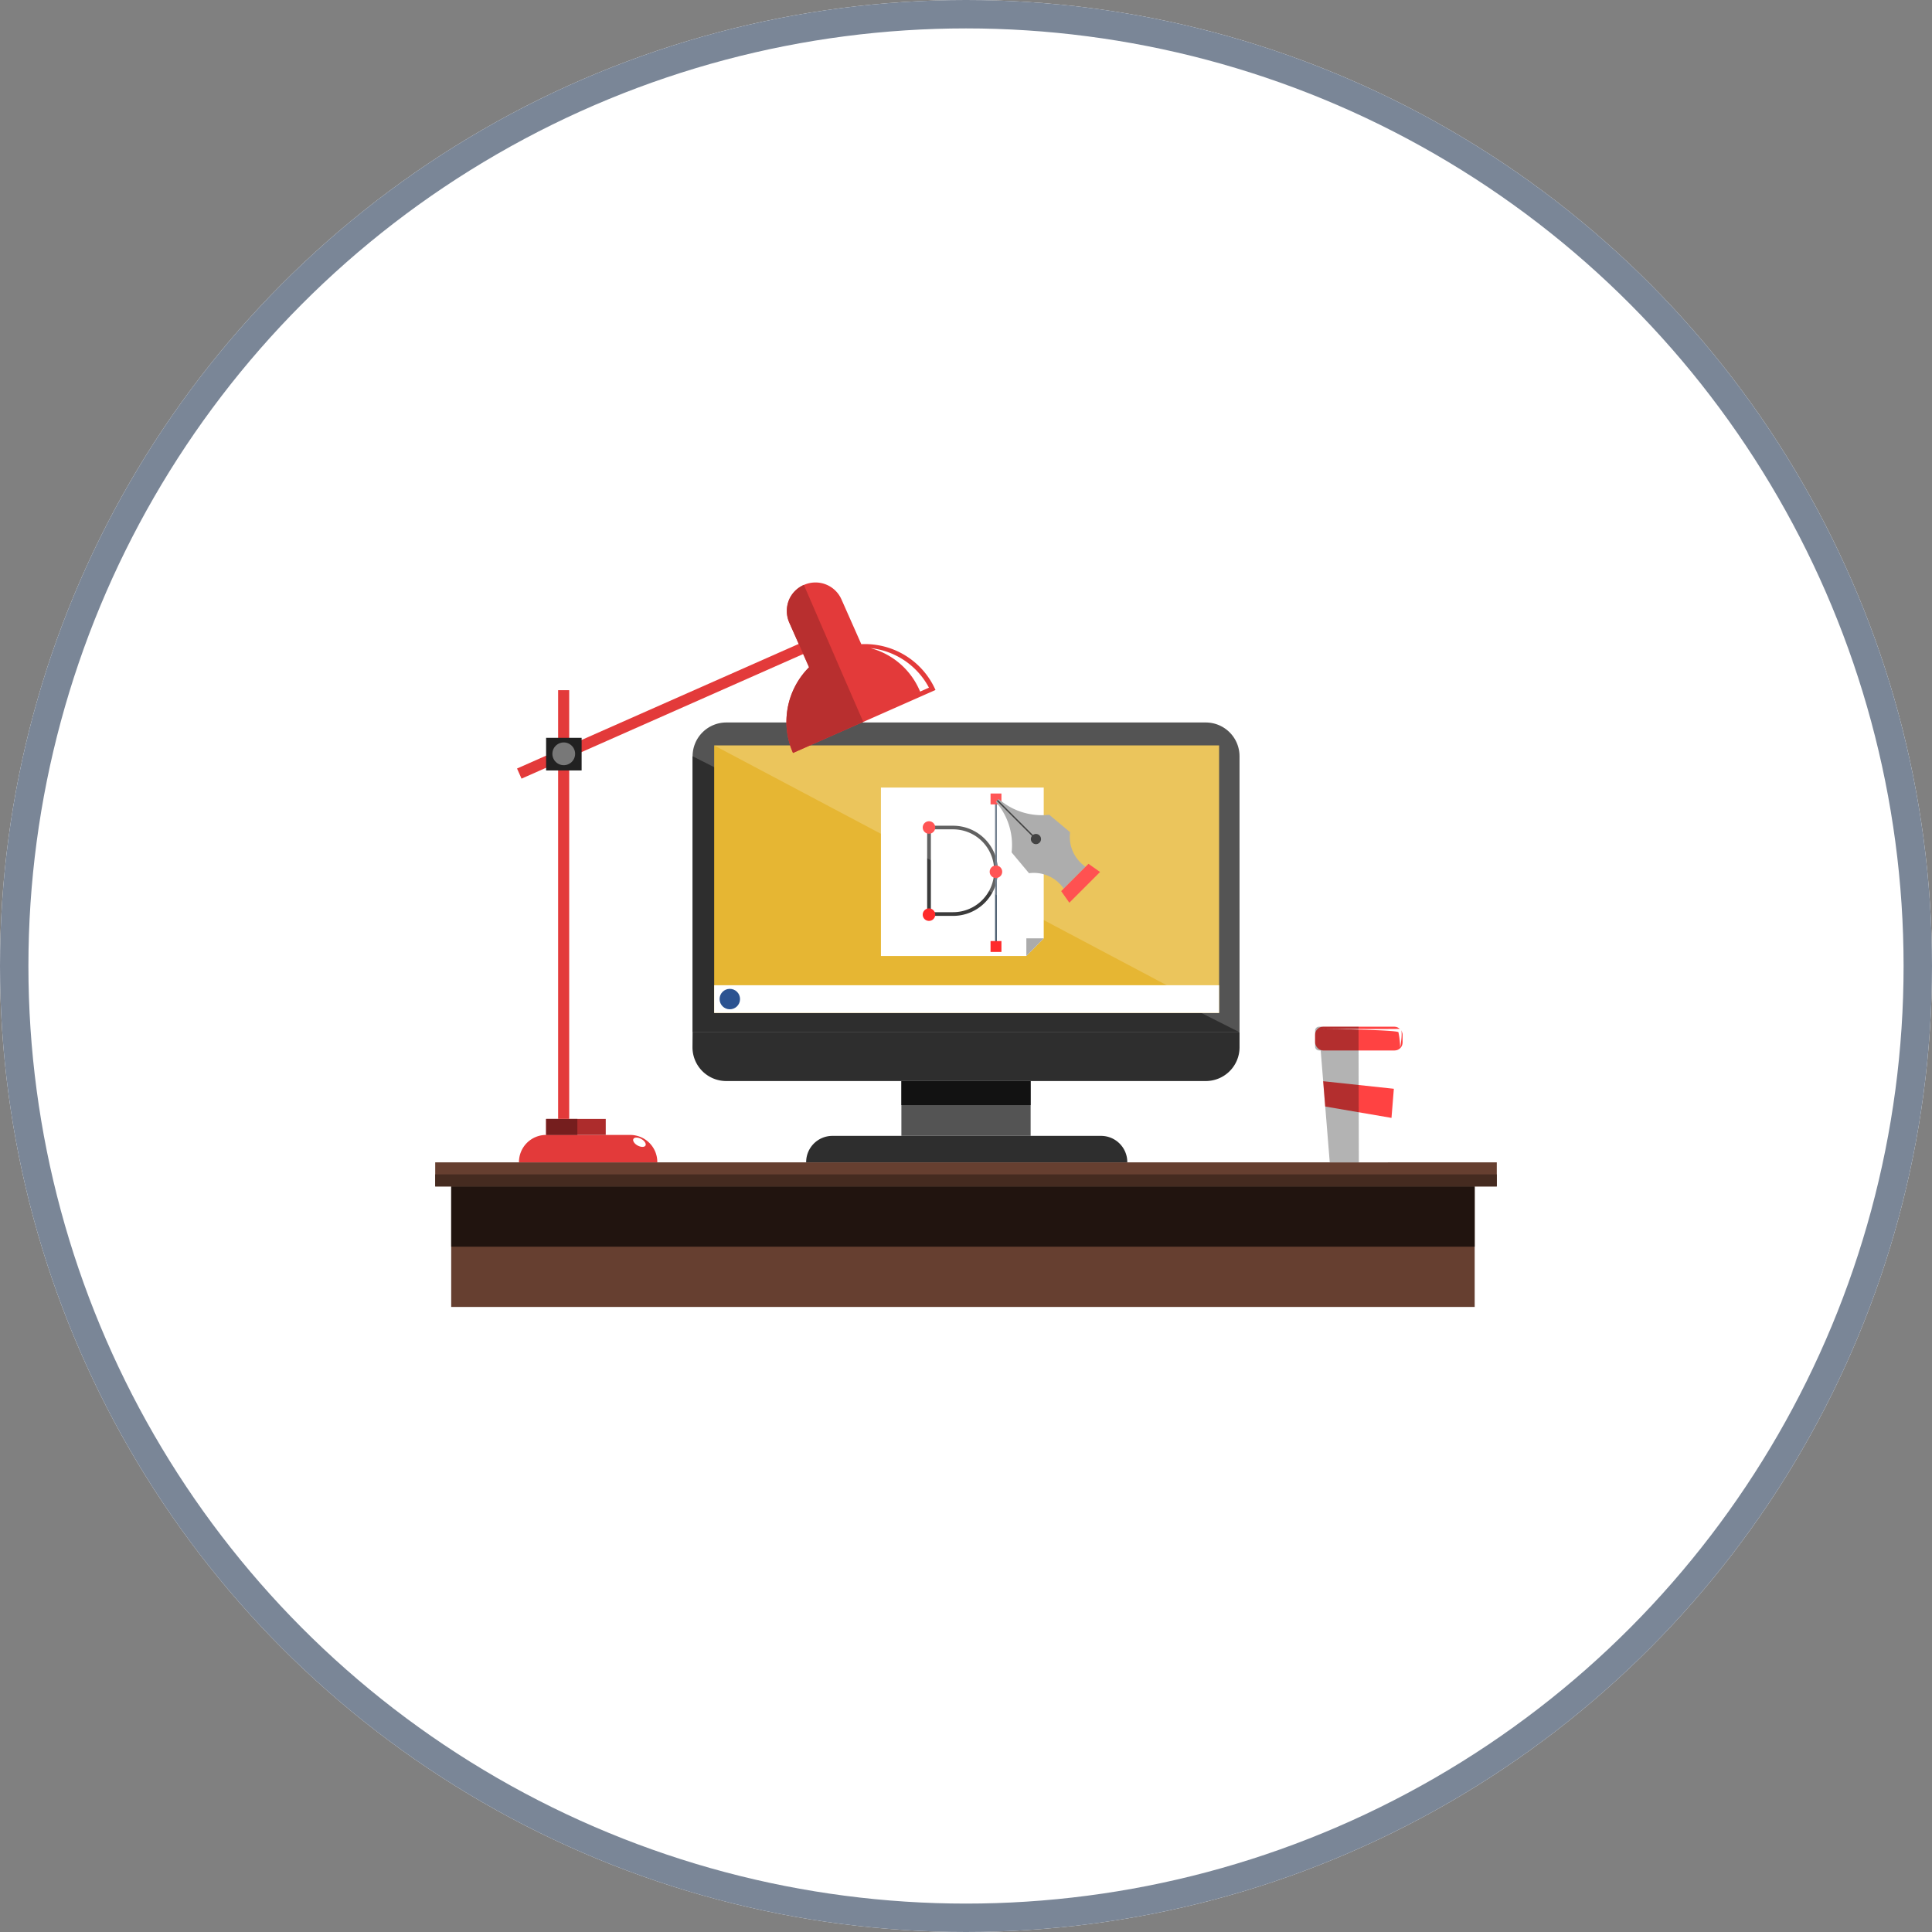<svg xmlns="http://www.w3.org/2000/svg" width="68" height="68" viewBox="0 0 68 68">
  <rect x="0" y="0" width="68" height="68" fill="#808080" stroke="none"/>
  <g id="Group_185571" data-name="Group 185571" transform="translate(-299 -1633)">
    <g id="Ellipse_605" data-name="Ellipse 605" transform="translate(299 1633)" fill="#fff" stroke="#7a8697" stroke-width="1">
      <circle cx="34" cy="34" r="34" stroke="none"/>
      <circle cx="34" cy="34" r="33.5" fill="none"/>
    </g>
    <g id="Group_184943" data-name="Group 184943" transform="translate(287.523 1298.181)">
      <g id="Group_184907" data-name="Group 184907" transform="translate(35.85 360.249)">
        <path id="Path_59018" data-name="Path 59018" d="M64.751,376.4H45.5v-9.713a1.188,1.188,0,0,1,1.188-1.188H63.562a1.188,1.188,0,0,1,1.188,1.188Z" transform="translate(-45.496 -365.5)" fill="#545454"/>
        <path id="Path_59019" data-name="Path 59019" d="M64.75,377.666H45.5v-9.713Z" transform="translate(-45.496 -366.765)" fill="#2e2e2e"/>
        <path id="Path_59020" data-name="Path 59020" d="M45.5,388.013H64.751v.53a1.188,1.188,0,0,1-1.188,1.188H46.684a1.188,1.188,0,0,1-1.188-1.188Z" transform="translate(-45.496 -377.112)" fill="#2e2e2e"/>
        <rect id="Rectangle_18033" data-name="Rectangle 18033" width="17.77" height="9.415" transform="translate(0.764 0.807)" fill="#e6b633"/>
        <g id="Group_184905" data-name="Group 184905" transform="translate(6.637 2.288)">
          <g id="Group_184903" data-name="Group 184903">
            <g id="Group_184901" data-name="Group 184901">
              <path id="Path_59021" data-name="Path 59021" d="M64.317,376.156H59.2v-5.93H64.93v5.308Z" transform="translate(-59.204 -370.226)" fill="#fff"/>
              <path id="Path_59022" data-name="Path 59022" d="M69.765,381.188v.622l.613-.622Z" transform="translate(-64.651 -375.88)" fill="#ababab"/>
            </g>
            <g id="Group_184902" data-name="Group 184902" transform="translate(1.623 0.211)">
              <path id="Path_59023" data-name="Path 59023" d="M63.47,376.173h-.915V373h.915a1.575,1.575,0,0,1,1.573,1.573v.031A1.574,1.574,0,0,1,63.47,376.173Zm-.784-.13h.784a1.444,1.444,0,0,0,1.442-1.442v-.031a1.445,1.445,0,0,0-1.442-1.443h-.784Z" transform="translate(-62.555 -371.866)" fill="#3b3b3b"/>
              <rect id="Rectangle_18034" data-name="Rectangle 18034" width="0.065" height="5.193" transform="translate(2.39 0.191)" fill="#526375"/>
              <rect id="Rectangle_18035" data-name="Rectangle 18035" width="0.383" height="0.383" transform="translate(2.231 5.193)" fill="#ff2b2b"/>
              <rect id="Rectangle_18036" data-name="Rectangle 18036" width="0.383" height="0.383" transform="translate(2.231)" fill="#ff2b2b"/>
            </g>
            <path id="Path_59024" data-name="Path 59024" d="M67.543,376.116a.22.22,0,1,1-.219-.22A.219.219,0,0,1,67.543,376.116Z" transform="translate(-63.279 -373.151)" fill="#ff2b2b"/>
            <path id="Path_59025" data-name="Path 59025" d="M62.675,372.9a.22.22,0,1,1-.219-.22A.22.22,0,0,1,62.675,372.9Z" transform="translate(-60.768 -371.493)" fill="#ff2b2b"/>
            <path id="Path_59026" data-name="Path 59026" d="M62.675,379.232a.22.22,0,1,1-.219-.219A.22.22,0,0,1,62.675,379.232Z" transform="translate(-60.768 -374.758)" fill="#ff2b2b"/>
          </g>
          <g id="Group_184904" data-name="Group 184904" transform="translate(4.045 0.403)">
            <path id="Path_59027" data-name="Path 59027" d="M69.942,374.214l.385-.385.385-.385a1.271,1.271,0,0,1-.545-1.217l-.734-.613a2.306,2.306,0,0,1-1.779-.555l-.1.1a2.307,2.307,0,0,1,.554,1.779l.613.734A1.271,1.271,0,0,1,69.942,374.214Z" transform="translate(-67.558 -371.058)" fill="#999"/>
            <rect id="Rectangle_18037" data-name="Rectangle 18037" width="0.048" height="1.924" transform="translate(0.03 0.068) rotate(-45.041)" fill="#141414"/>
            <path id="Path_59028" data-name="Path 59028" d="M70.148,373.909a.179.179,0,1,1,.252,0A.179.179,0,0,1,70.148,373.909Z" transform="translate(-68.867 -372.371)" fill="#141414"/>
            <path id="Path_59029" data-name="Path 59029" d="M72.585,377.141l1.081-1.081-.407-.287-.961.961Z" transform="translate(-70.003 -373.49)" fill="#ff2626"/>
          </g>
        </g>
        <g id="Group_184906" data-name="Group 184906" transform="translate(0.764 9.247)">
          <rect id="Rectangle_18038" data-name="Rectangle 18038" width="17.77" height="0.975" fill="#fff"/>
          <circle id="Ellipse_631" data-name="Ellipse 631" cx="0.36" cy="0.36" r="0.36" transform="translate(0.19 0.127)" fill="#2c5391"/>
        </g>
        <path id="Path_59030" data-name="Path 59030" d="M64.843,376.582l-17.77-9.415h17.77Z" transform="translate(-46.309 -366.359)" fill="#fff" opacity="0.2"/>
        <rect id="Rectangle_18039" data-name="Rectangle 18039" width="4.549" height="1.929" transform="translate(7.353 12.619)" fill="#545454"/>
        <rect id="Rectangle_18040" data-name="Rectangle 18040" width="4.549" height="0.848" transform="translate(7.353 12.619)" fill="#121212"/>
        <path id="Path_59031" data-name="Path 59031" d="M65.055,396.479h-11.3v-.009a.924.924,0,0,1,.924-.923h9.455a.924.924,0,0,1,.924.923Z" transform="translate(-49.754 -380.998)" fill="#2e2e2e"/>
      </g>
      <g id="Group_184910" data-name="Group 184910" transform="translate(26.795 375.73)">
        <g id="Group_184908" data-name="Group 184908">
          <rect id="Rectangle_18041" data-name="Rectangle 18041" width="37.364" height="0.848" fill="#663f30"/>
          <rect id="Rectangle_18042" data-name="Rectangle 18042" width="37.364" height="0.424" transform="translate(0 0.424)" fill="#452b20"/>
        </g>
        <g id="Group_184909" data-name="Group 184909" transform="translate(0.563 0.848)">
          <rect id="Rectangle_18043" data-name="Rectangle 18043" width="36.023" height="4.241" fill="#663f30"/>
          <rect id="Rectangle_18044" data-name="Rectangle 18044" width="36.023" height="2.121" fill="#21140f"/>
        </g>
      </g>
      <g id="Group_184914" data-name="Group 184914" transform="translate(29.675 355.319)">
        <g id="Group_184911" data-name="Group 184911" transform="translate(0.068 18.882)">
          <path id="Path_59032" data-name="Path 59032" d="M36.8,395.479H33.838a.955.955,0,0,0-.955.955v.01h4.869v-.01A.955.955,0,0,0,36.8,395.479Z" transform="translate(-32.883 -394.915)" fill="#e33a3a"/>
          <rect id="Rectangle_18045" data-name="Rectangle 18045" width="2.099" height="0.564" transform="translate(0.955)" fill="#ad2c2c"/>
          <rect id="Rectangle_18046" data-name="Rectangle 18046" width="1.1" height="0.564" transform="translate(0.955)" fill="#751e1e"/>
          <path id="Path_59033" data-name="Path 59033" d="M41.466,395.719c.118.064.184.168.15.232s-.159.063-.276,0-.184-.169-.15-.232S41.348,395.655,41.466,395.719Z" transform="translate(-37.163 -395.014)" fill="#fff"/>
        </g>
        <rect id="Rectangle_18047" data-name="Rectangle 18047" width="0.39" height="15.089" transform="translate(1.446 3.792)" fill="#e33a3a"/>
        <rect id="Rectangle_18048" data-name="Rectangle 18048" width="10.992" height="0.39" transform="translate(0 6.549) rotate(-23.863)" fill="#e33a3a"/>
        <g id="Group_184912" data-name="Group 184912" transform="translate(9.481)">
          <path id="Path_59034" data-name="Path 59034" d="M54.961,357.492l-.7-1.58a1,1,0,0,0-1.314-.508l-.018.008a1,1,0,0,0-.507,1.314l.7,1.58a2.713,2.713,0,0,0-.565,3.016l5.015-2.218A2.713,2.713,0,0,0,54.961,357.492Z" transform="translate(-52.325 -355.319)" fill="#e33a3a"/>
          <path id="Path_59035" data-name="Path 59035" d="M52.939,355.5a1,1,0,0,0-.531.546,1.06,1.06,0,0,0,.014.772l.7,1.58a2.712,2.712,0,0,0-.565,3.016l2.473-1.094C54.642,359.447,52.939,355.5,52.939,355.5Z" transform="translate(-52.324 -355.414)" fill="#b82f2f"/>
          <path id="Path_59036" data-name="Path 59036" d="M58.437,360.094a2.642,2.642,0,0,1,2.057,1.392l-.311.138A2.615,2.615,0,0,0,58.437,360.094Z" transform="translate(-55.477 -357.782)" fill="#fff"/>
        </g>
        <g id="Group_184913" data-name="Group 184913" transform="translate(1.023 5.469)">
          <rect id="Rectangle_18049" data-name="Rectangle 18049" width="1.25" height="1.148" fill="#212121"/>
          <path id="Path_59037" data-name="Path 59037" d="M36.12,367.354a.4.4,0,1,1-.4-.4A.4.4,0,0,1,36.12,367.354Z" transform="translate(-35.099 -366.791)" fill="#787878"/>
        </g>
      </g>
      <g id="Group_184915" data-name="Group 184915" transform="translate(57.347 368.876)">
        <path id="Path_59038" data-name="Path 59038" d="M91.161,389.34h2.685l-.319,3.938H91.48Z" transform="translate(-90.547 -386.424)" fill="#fff"/>
        <path id="Path_59039" data-name="Path 59039" d="M91.342,391.575l2.488.266-.083,1.025-2.333-.4Z" transform="translate(-90.641 -387.577)" fill="#ff4242"/>
        <path id="Path_59040" data-name="Path 59040" d="M91.174,385.689l.224-.018-.156-1.974-1.286-.379-.063.216,1.137.335Z" transform="translate(-89.893 -383.319)" fill="#fff"/>
        <rect id="Rectangle_18050" data-name="Rectangle 18050" width="3.08" height="0.836" rx="0.281" transform="translate(0.417 2.08)" fill="#ff4242"/>
        <path id="Path_59041" data-name="Path 59041" d="M92.283,387.614H90.89a.136.136,0,0,0-.136.136v.564a.136.136,0,0,0,.136.136h.061l.319,3.938h1.024Z" transform="translate(-90.337 -385.534)" opacity="0.3"/>
        <path id="Path_59042" data-name="Path 59042" d="M91.281,387.766s2.6.015,2.731,0,.008.666.008.666a2.794,2.794,0,0,0-.061-.546C93.914,387.8,91.281,387.766,91.281,387.766Z" transform="translate(-90.609 -385.612)" fill="#fff"/>
      </g>
    </g>
  </g>
</svg>
